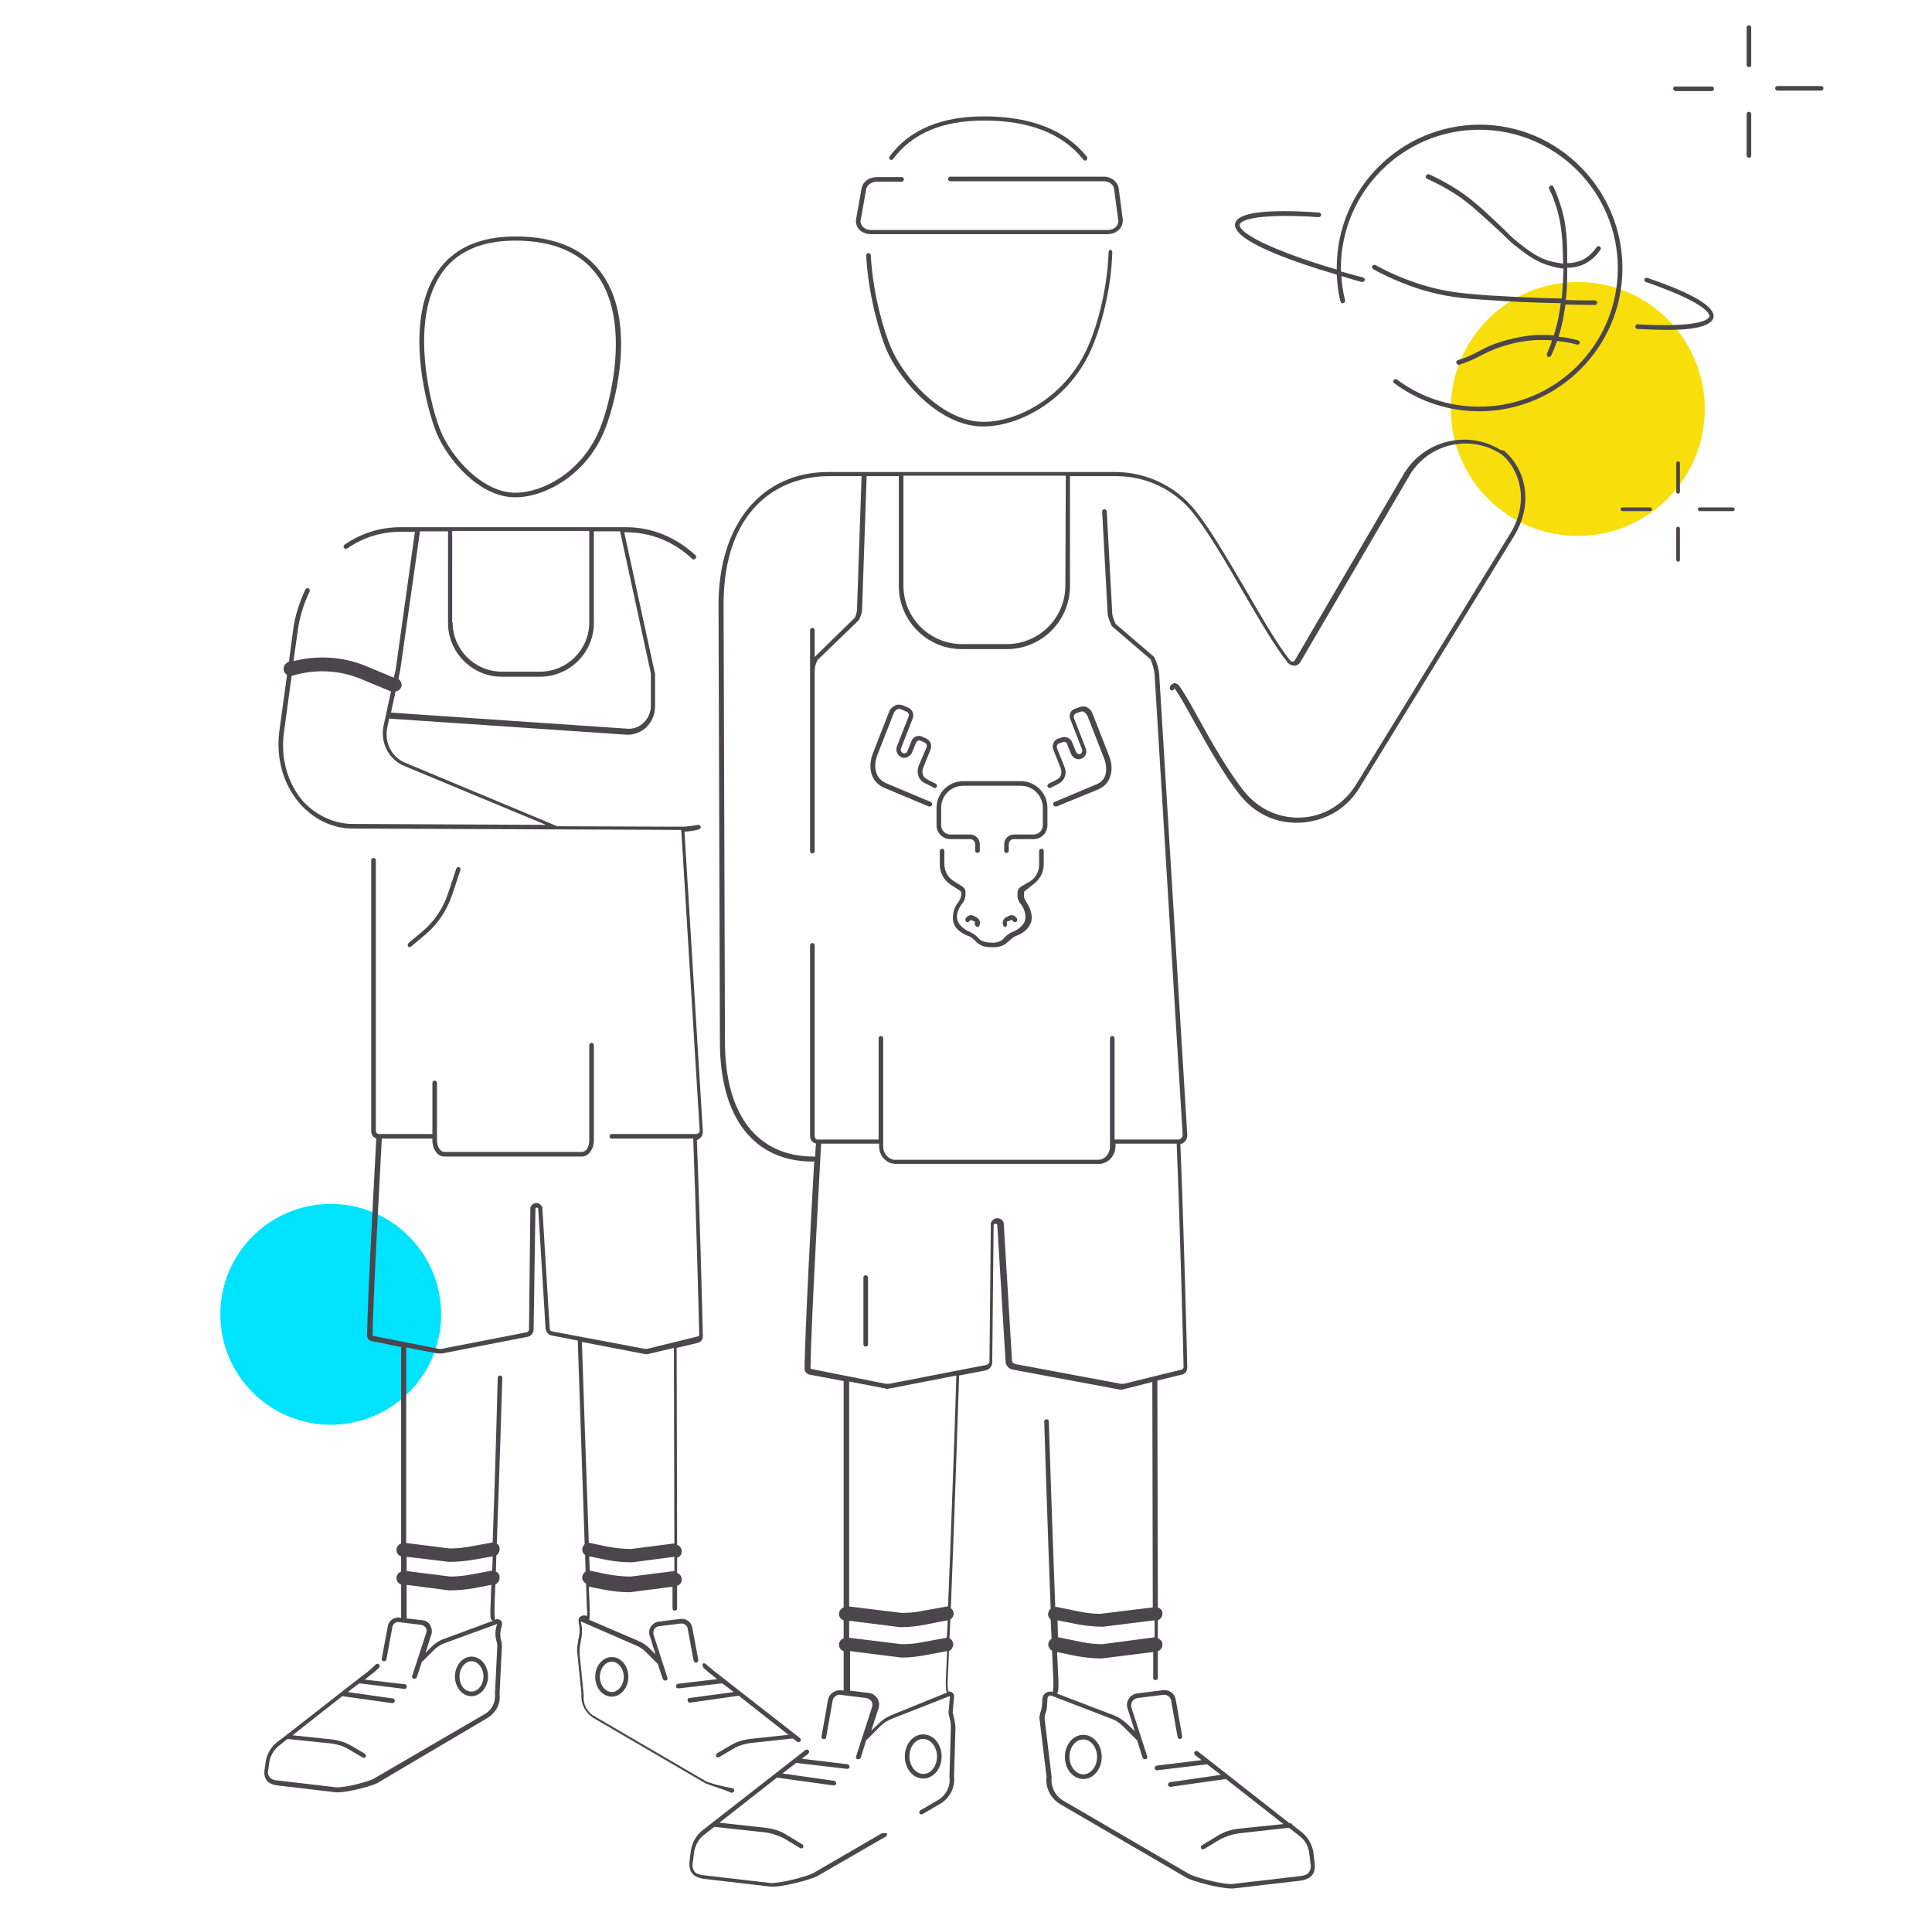 <?xml version="1.0" encoding="utf-8"?>
<!-- Generator: Adobe Illustrator 22.1.0, SVG Export Plug-In . SVG Version: 6.00 Build 0)  -->
<svg version="1.1" id="Layer_1" xmlns="http://www.w3.org/2000/svg" xmlns:xlink="http://www.w3.org/1999/xlink" x="0px" y="0px"
	 viewBox="0 0 420 415" style="enable-background:new 0 0 420 415;" xml:space="preserve">
<style type="text/css">
	.st0{fill:#00E3FF;}
	.st1{fill:#F8DF0C;}
	.st2{fill:#4B454C;}
</style>
<circle id="bg_1_" class="st0" cx="71.9" cy="285.7" r="24"/>
<circle id="bg" class="st1" cx="343" cy="88.9" r="27.6"/>
<path id="ill" class="st2" d="M352.7,58.3c0,17.2-14,31.1-31.1,31.1c-6.7,0-13.1-2.1-18.5-6.1c-0.2-0.2-0.3-0.5-0.1-0.7
	c0.2-0.2,0.5-0.3,0.7-0.1c5.2,3.9,11.4,5.9,17.9,5.9c16.6,0,30.1-13.5,30.1-30.1s-13.5-30.1-30.1-30.1s-30.1,13.5-30.1,30.1
	c0,0.2,0,0.4,0,0.7c1.5,0.4,3.1,0.9,4.8,1.3c0.3,0.1,0.4,0.3,0.4,0.6c-0.1,0.2-0.3,0.4-0.5,0.4c0,0-0.1,0-0.1,0
	c-1.3-0.3-2.8-0.8-4.5-1.3c0.1,1.8,0.4,3.6,0.8,5.3c0.1,0.3-0.1,0.5-0.4,0.6c-0.3,0.1-0.5-0.1-0.6-0.4c-0.5-1.9-0.7-3.9-0.8-5.8
	c-9.5-2.8-22.8-7.4-22.1-11.1c0.5-2.4,6.6-3.2,18.2-2.4c0.3,0,0.5,0.3,0.5,0.5c0,0.3-0.3,0.5-0.5,0.5c-12.3-0.8-16.9,0.4-17.2,1.6
	c-0.3,1.7,6.2,5.4,21.1,9.8c0-0.1,0-0.2,0-0.4c0-17.2,14-31.1,31.1-31.1C338.7,27.1,352.7,41.1,352.7,58.3z M339.5,64.9
	c-5.4-0.1-10.8-0.4-16.1-0.7c-5.2-0.4-9.2-0.7-14.3-2.3c-3.5-1.1-6.9-2.5-10.1-4.3c-0.2-0.1-0.5,0-0.7,0.2c-0.1,0.2,0,0.5,0.2,0.7
	c3.3,1.8,6.8,3.3,10.3,4.4c5.2,1.6,9.3,2,14.5,2.3c5.3,0.4,10.6,0.6,16,0.7c-0.3,2.2-0.7,4.5-1.5,6.9c0,0,0,0,0,0.1
	c-1-0.1-2-0.1-3-0.1c-1.5,0-4.7,0.3-8.5,1.5c-2.3,0.7-3.6,1.4-4.9,2.1c-1.3,0.7-2.5,1.3-4.5,1.9c-0.3,0.1-0.4,0.4-0.3,0.6
	c0.1,0.2,0.3,0.4,0.5,0.4c0,0,0.1,0,0.1,0c2.1-0.7,3.4-1.3,4.7-2c1.2-0.6,2.5-1.3,4.7-2c3.7-1.2,6.7-1.4,8.2-1.4
	c0.9,0,1.8,0,2.6,0.1c-0.3,1-0.7,1.9-1.1,2.9c-0.1,0.3,0,0.5,0.2,0.7c0.1,0,0.1,0,0.2,0c0.2,0,0.4-0.1,0.5-0.3
	c0.5-1,0.9-2.1,1.3-3.2c1.5,0.2,2.9,0.4,4.3,0.8c0.3,0.1,0.5-0.1,0.6-0.3c0.1-0.3-0.1-0.5-0.3-0.6c-1.4-0.4-2.8-0.7-4.3-0.8
	c0.8-2.4,1.2-4.8,1.5-7c2.1,0,4.3,0.1,6.4,0.1c0,0,0,0,0,0c0.3,0,0.5-0.2,0.5-0.5c0-0.3-0.2-0.5-0.5-0.5c-2.1,0-4.2,0-6.3-0.1
	c0.3-2.5,0.3-4.9,0.3-7c0,0,0.1,0,0.1,0c1.1,0,2.3-0.2,3.6-0.8c1.4-0.7,2.6-1.7,3.5-3.1c0.2-0.2,0.1-0.5-0.1-0.7
	c-0.2-0.2-0.5-0.1-0.7,0.1c-0.8,1.2-1.9,2.2-3.1,2.8c-1.1,0.5-2.2,0.7-3.3,0.7c0-0.1,0-0.3,0-0.4c0-4.1,0-8.4-1.9-13.5
	c-0.3-0.9-0.7-1.8-1.1-2.7c-0.1-0.3-0.4-0.4-0.7-0.2c-0.2,0.1-0.4,0.4-0.2,0.7c0.4,0.8,0.8,1.7,1.1,2.6c1.8,5,1.8,9.2,1.9,13.2
	c0,0.1,0,0.3,0,0.4c-0.9-0.1-1.7-0.3-2.3-0.4c-3-0.7-5-2.3-7.1-3.9c-1.1-0.9-1.6-1.3-2.5-2.2c-0.6-0.6-1.5-1.5-2.9-2.8
	c-3.1-2.9-5.4-5-8.4-6.9c-1.9-1.2-3.9-2.3-5.9-3.2c-0.3-0.1-0.5,0-0.7,0.3s0,0.5,0.3,0.7c2,0.9,3.9,1.9,5.8,3.1c3,1.9,5.2,4,8.3,6.8
	c1.4,1.3,2.3,2.1,2.9,2.7c0.9,0.9,1.4,1.4,2.6,2.3c2.2,1.7,4.3,3.3,7.5,4.1c0.7,0.2,1.6,0.4,2.5,0.5
	C339.8,59.9,339.8,62.3,339.5,64.9z M380.2,5.5c-0.3,0-0.5,0.2-0.5,0.5v8.1c0,0.3,0.2,0.5,0.5,0.5c0.3,0,0.5-0.2,0.5-0.5V6
	C380.7,5.7,380.5,5.5,380.2,5.5z M380.2,24.3c-0.3,0-0.5,0.2-0.5,0.5v9c0,0.2,0.2,0.5,0.5,0.5c0.3,0,0.5-0.2,0.5-0.5v-9
	C380.7,24.5,380.5,24.3,380.2,24.3z M364.2,19.8h7.9c0.3,0,0.5-0.2,0.5-0.5c0-0.3-0.2-0.5-0.5-0.5h-7.9c-0.3,0-0.5,0.2-0.5,0.5
	C363.7,19.4,364,19.8,364.2,19.8z M395.9,18.7h-9.5c-0.3,0-0.5,0.2-0.5,0.5c0,0.2,0.2,0.5,0.5,0.5h9.5c0.3,0,0.5-0.2,0.5-0.5
	C396.4,18.9,396.2,18.7,395.9,18.7z M364.8,100.3c-0.3,0-0.4,0.2-0.4,0.4v6.2c0,0.3,0.2,0.4,0.4,0.4c0.3,0,0.4-0.2,0.4-0.4v-6.2
	C365.2,100.4,365.1,100.3,364.8,100.3z M364.8,114.5c-0.3,0-0.4,0.2-0.4,0.4v6.8c0,0.2,0.2,0.4,0.4,0.4c0.3,0,0.4-0.2,0.4-0.4V115
	C365.2,114.7,365.1,114.5,364.8,114.5z M358.7,110.3h-6c-0.3,0-0.4,0.2-0.4,0.4c0,0.2,0.3,0.4,0.4,0.4h6c0.3,0,0.4-0.2,0.4-0.4
	S359,110.3,358.7,110.3z M376.7,110.3h-7.2c-0.3,0-0.4,0.2-0.4,0.4c0,0.2,0.2,0.4,0.4,0.4h7.2c0.3,0,0.4-0.2,0.4-0.4
	S377,110.3,376.7,110.3z M372.5,69c0.4-2.3-4.4-5.2-14.4-8.6c-0.3-0.1-0.5,0-0.6,0.3c-0.1,0.3,0,0.5,0.3,0.6
	c13.6,4.7,13.9,7.1,13.8,7.5c-0.1,0.4-1.2,2.5-15.6,1.7c-0.3,0-0.5,0.2-0.5,0.5c0,0.3,0.2,0.5,0.5,0.5c2.1,0.1,4.1,0.2,5.8,0.2
	C368.5,71.8,372.1,70.8,372.5,69z M227.7,175.6c0-3.2-2.6-5.8-5.8-5.8h-12.5c-3.2,0-5.8,2.6-5.8,5.8v3.8c0,1.7,1.4,3,3,3h4.3
	c0.6,0,1.1,0.5,1.1,1.1l0,1.4c0,0.3,0.2,0.5,0.5,0.5c0,0,0,0,0,0c0.3,0,0.5-0.2,0.5-0.5l0-1.4c0-1.2-1-2.1-2.1-2.1h-4.3
	c-1.1,0-2-0.9-2-2v-3.8c0-2.7,2.2-4.8,4.8-4.8h12.5c2.7,0,4.8,2.2,4.8,4.8v3.8c0,1.1-0.9,2-2,2h-4.3c-1.1,0-2.1,0.9-2.1,2.1l0,1.4
	c0,0.3,0.2,0.5,0.5,0.5c0,0,0,0,0,0c0.3,0,0.5-0.2,0.5-0.5l0-1.4c0-0.6,0.5-1.1,1.1-1.1h4.3c1.7,0,3-1.4,3-3V175.6z M224.4,192.4
	L224.4,192.4c1.6-1.1,2.5-2.7,2.5-4.6V185c0-0.3-0.2-0.5-0.5-0.5s-0.5,0.2-0.5,0.5v2.9c0,1.5-0.7,2.9-2,3.7l-1.9,1.1
	c-0.5,0.3-0.8,0.8-0.8,1.3l0,1l0,0.1c0.2,0.7,0.4,1.1,0.7,1.4c0.1,0.2,0.3,0.3,0.4,0.6c0.2,0.3,0.9,1.7,0.5,3.1
	c-0.2,0.5-0.7,1.3-1.9,2c-0.2,0.1-0.4,0.2-0.6,0.3c-0.3,0.1-0.6,0.2-1.1,0.6c-0.5,0.3-0.7,0.6-0.9,0.8c-0.1,0.1-0.3,0.3-0.4,0.4
	c-0.6,0.4-1.4,0.7-2.4,0.6c-1,0-1.8-0.2-2.4-0.6c-0.2-0.1-0.3-0.3-0.4-0.4c-0.2-0.2-0.5-0.5-0.9-0.8c-0.5-0.3-0.8-0.4-1.1-0.6
	c-0.2-0.1-0.4-0.1-0.6-0.3c-1.2-0.7-1.7-1.5-1.9-2c-0.5-1.3,0.3-2.8,0.5-3.1c0.1-0.2,0.3-0.4,0.4-0.6c0.3-0.4,0.6-0.8,0.7-1.4
	c0.1-0.4,0.1-0.8,0.1-1.2c0-0.5-0.3-0.9-0.7-1.2l-1.9-1.2c-1.3-0.8-2-2.2-2-3.7V185c0-0.3-0.2-0.5-0.5-0.5s-0.5,0.2-0.5,0.5v2.9
	c0,1.8,0.9,3.5,2.5,4.5l1.9,1.2c0.1,0.1,0.2,0.3,0.3,0.4c0,0.3,0,0.6-0.1,0.9c-0.1,0.5-0.3,0.7-0.5,1.1c-0.1,0.2-0.3,0.4-0.5,0.7
	c-0.3,0.5-1.1,2.2-0.6,3.9c0.2,0.7,0.8,1.7,2.4,2.5c0.3,0.2,0.5,0.2,0.7,0.3c0.3,0.1,0.5,0.2,0.9,0.5c0.4,0.3,0.6,0.5,0.8,0.7
	c0.2,0.2,0.3,0.4,0.6,0.5c0.7,0.6,1.7,0.8,2.8,0.8c0.1,0,0.1,0,0.2,0c0.1,0,0.1,0,0.2,0c1.2,0,2.1-0.3,2.8-0.8
	c0.2-0.2,0.4-0.4,0.6-0.5c0.2-0.2,0.4-0.4,0.8-0.7c0.4-0.3,0.6-0.4,0.9-0.5c0.2-0.1,0.4-0.2,0.7-0.3c1.5-0.8,2.1-1.8,2.4-2.5
	c0.6-1.7-0.4-3.6-0.6-3.9c-0.2-0.3-0.3-0.5-0.4-0.7c-0.2-0.3-0.4-0.6-0.5-1l0-0.9c0-0.2,0.1-0.4,0.3-0.5L224.4,192.4z M212.3,201.4
	c0.1,0,0.1,0.1,0.2,0.1c0.2,0,0.4-0.1,0.4-0.3c0.3-0.6,0.1-1.4-0.6-1.8l-0.6-0.3c-0.3-0.2-0.7-0.2-1-0.1c-0.3,0.1-0.6,0.3-0.8,0.7
	c-0.1,0.2,0,0.5,0.2,0.7c0.2,0.1,0.5,0,0.7-0.2c0-0.1,0.1-0.1,0.2-0.2c0.1,0,0.2,0,0.2,0l0.6,0.3c0.2,0.1,0.2,0.3,0.1,0.4
	C211.9,201,212,201.3,212.3,201.4z M219.8,200c0.1,0,0.2,0,0.2,0c0.1,0,0.1,0.1,0.2,0.2c0.1,0.2,0.4,0.3,0.7,0.2
	c0.2-0.1,0.3-0.4,0.2-0.7c-0.2-0.3-0.4-0.5-0.8-0.7c-0.3-0.1-0.7-0.1-1,0.1l-0.6,0.3c-0.6,0.3-0.9,1.1-0.6,1.8
	c0.1,0.2,0.3,0.3,0.4,0.3c0.1,0,0.2,0,0.2-0.1c0.2-0.1,0.3-0.4,0.2-0.7c-0.1-0.2,0-0.3,0.1-0.4L219.8,200z M238.1,170.6l-8.8,3.7
	c-0.3,0.1-0.4,0.4-0.3,0.7c0.1,0.2,0.3,0.3,0.5,0.3c0.1,0,0.1,0,0.2,0l8.8-3.6c1.5-0.6,2.5-1.6,2.9-3.1c0.4-1.3,0.3-2.8-0.3-4.3
	l-3.6-9.2c-0.2-0.6-0.6-1-1.1-1.3c-0.5-0.3-1.1-0.3-1.7-0.1l-1.1,0.4c-0.9,0.3-1.3,1.4-0.9,2.3l2.5,6.4c0.2,0.4,0,0.9-0.3,1.1
	c-0.4,0.1-0.8-0.1-1-0.5l-0.8-2c-0.2-0.5-0.5-0.8-0.9-1c-0.4-0.2-0.9-0.3-1.4-0.1l-0.9,0.3c-0.4,0.2-0.8,0.5-0.9,1
	c-0.2,0.4-0.2,0.9,0,1.4l1.6,4c0.3,0.9,0.1,1.9-0.6,2.3c-0.3,0.2-0.7,0.4-1.1,0.6c-0.4,0.2-0.7,0.3-1,0.5c-0.2,0.2-0.3,0.5-0.1,0.7
	c0.2,0.2,0.5,0.3,0.7,0.1c0.2-0.1,0.5-0.3,0.8-0.4c0.4-0.2,0.8-0.4,1.1-0.6c1.1-0.7,1.6-2.2,1-3.5l-1.6-4c-0.1-0.2-0.1-0.5,0-0.7
	c0.1-0.2,0.2-0.3,0.4-0.4l0.9-0.3c0.2-0.1,0.4,0,0.5,0c0.2,0.1,0.4,0.3,0.4,0.5l0.8,2c0.4,1,1.4,1.5,2.3,1.1
	c0.9-0.3,1.3-1.4,0.9-2.3l-2.5-6.4c-0.2-0.4,0-0.9,0.3-1.1l1.1-0.4c0.3-0.1,0.6-0.1,0.8,0.1c0.3,0.2,0.5,0.4,0.7,0.8l3.6,9.2
	c0.5,1.3,0.6,2.6,0.3,3.6C240.1,169.3,239.3,170.2,238.1,170.6z M199.7,166.5c-0.5,1.4-0.1,2.9,1.1,3.6c0.4,0.2,0.8,0.4,1.2,0.6
	c0.4,0.2,0.7,0.3,0.9,0.5c0.2,0.2,0.5,0.1,0.7-0.1c0.2-0.2,0.1-0.5-0.1-0.7c-0.3-0.2-0.6-0.3-1-0.5c-0.4-0.2-0.8-0.4-1.1-0.6
	c-0.8-0.4-1.1-1.5-0.7-2.4l1.6-4c0.4-1-0.1-2-1-2.4l-0.9-0.4c-0.9-0.4-2,0.1-2.3,1.1l-0.8,2c-0.1,0.2-0.2,0.4-0.4,0.5
	c-0.2,0.1-0.4,0.1-0.6,0c-0.4-0.2-0.6-0.6-0.4-1.1l2.5-6.4c0.4-1-0.1-2-1-2.4l-1.2-0.5c-0.6-0.2-1.2-0.2-1.7,0.1
	c-0.5,0.3-1,0.7-1.2,1.3l-3.6,9.2c-1,2.8-0.6,6.2,2.9,7.5l9.3,3.9c0.1,0,0.1,0,0.2,0c0.2,0,0.4-0.1,0.5-0.3c0.1-0.3,0-0.5-0.3-0.7
	l-9.3-3.9c-3-1.1-3.1-4-2.3-6.2l3.6-9.2c0.1-0.3,0.4-0.6,0.7-0.8c0.3-0.1,0.6-0.2,0.9,0l1.2,0.5c0.4,0.2,0.6,0.6,0.4,1.1l-2.5,6.4
	c-0.4,1,0.1,2,1,2.4c0.4,0.2,0.9,0.2,1.4-0.1c0.4-0.2,0.8-0.6,0.9-1l0.8-2c0.2-0.4,0.6-0.7,1-0.5l0.9,0.4c0.4,0.2,0.6,0.6,0.4,1.1
	L199.7,166.5z M329.1,116.6l-33.6,54.7c-2.7,4.4-7.2,7.1-12.4,7.5c-5.2,0.4-10-1.7-13.3-5.7c-3.6-4.4-7.4-11.2-10.4-16.6
	c-1.7-3.1-3.3-5.9-4.1-6.9c0,0.3-0.3,0.5-0.5,0.5s-0.5-0.2-0.5-0.5c0-0.5,0.3-0.8,0.7-1c0.4-0.2,0.9,0,1.2,0.3
	c0.9,1.1,2.4,3.7,4.2,7c2.8,5.1,6.7,12,10.3,16.4c3.1,3.7,7.6,5.7,12.4,5.4c4.8-0.3,9-2.9,11.6-7l33.6-54.7
	c4.2-6.8,2.2-13.8-1.8-17.2l-0.5-0.3c-6.7-4.1-15.4-2-19.5,4.7l-23.8,40.7c-0.3,0.5-0.8,0.8-1.3,0.8c-0.5,0-1-0.2-1.4-0.6
	c-2.7-3.3-6.1-9.2-9.8-15.5c-3.8-6.6-7.8-13.4-11-17.3c-4.1-5-10.1-7.8-16.6-7.8h-10c0,0,0,0.1,0,0.1v23.8c0,7.6-6.2,13.7-13.7,13.7
	h-9.8c-7.6,0-13.7-6.2-13.7-13.7v-23.8c0,0,0-0.1,0-0.1h-7l-1,29.3c-0.1,0.8-0.4,1.4-0.7,2l-0.1,0.1l-8.9,8.6
	c-0.4,0.8-0.6,1.6-0.6,2.5l0,39c0,0.3-0.2,0.5-0.5,0.5s-0.5-0.2-0.5-0.5l0-37.5c0,0,0,0,0,0v-10.5c0-0.3,0.2-0.5,0.5-0.5
	s0.5,0.2,0.5,0.5v5.8l8.7-8.5c0.3-0.5,0.4-1,0.5-1.6l1-29.2h-7.1c-11.1,0-22.9,7.3-22.9,27.9l0.3,95c0,15.9,7,25,19.3,25
	c0.1,0,0.2,0,0.3,0.1c0.1-1.3,0.1-2.3,0.2-2.9c-0.3-0.1-0.5-0.2-0.8-0.4c-0.3-0.3-0.5-0.8-0.5-1.3v-41.4c0-0.3,0.2-0.5,0.5-0.5
	s0.5,0.2,0.5,0.5v41.4c0,0.2,0.1,0.4,0.2,0.6c0.1,0.2,0.3,0.2,0.6,0.2h13.1v-22c0-0.3,0.2-0.5,0.5-0.5s0.5,0.2,0.5,0.5v23.5
	c0,1.6,1.2,2.9,2.6,2.9h44.1c1.5,0,2.6-1.3,2.6-2.9v-23.5c0-0.3,0.2-0.5,0.5-0.5s0.5,0.2,0.5,0.5v22h13.8c0.3,0,0.5-0.1,0.7-0.3
	s0.3-0.4,0.3-0.7l-6.1-100c-0.1-1.2-0.4-2.3-0.9-3.4l-8.4-7.2c-0.4-0.8-0.7-1.6-0.9-2.5l-1.2-22.4c0-0.3,0.2-0.5,0.5-0.5
	c0.3,0,0.5,0.2,0.5,0.5l1.2,22.3c0.1,0.7,0.4,1.4,0.7,2.1l8.4,7.2c0.6,1.2,1,2.5,1.1,3.8l6.1,100.1c0,0.6-0.2,1.1-0.6,1.5
	c-0.3,0.3-0.6,0.4-0.9,0.5c0.7,17.1,1.4,43.5,1.5,48.6c0,0.7-0.5,1.4-1.2,1.5l-5.3,1.3l0.1,49.3c0.5,0.2,1,0.6,1,1.2
	c0.1,0.7-0.4,1.4-1,1.6l0,3.9c0.5,0.2,0.9,0.6,1,1.2c0.1,0.7-0.3,1.4-1,1.6l0,5.8c0,0.3-0.2,0.5-0.5,0.5h0c-0.3,0-0.5-0.2-0.5-0.5
	l0-5.6l-11.2,1.4h-0.1c-1.8,0-3.5-0.2-5.3-0.5l-4.3-0.9c0.1,2.4,0.2,4.5,0.3,6.5c0,0.7,0,1.4-0.1,2.1c0,0.2-0.1,0.3-0.3,0.4
	c4.4,1.7,12.3,4.7,12.3,4.7c1.1,0.4,2,1,2.9,1.8l1.8,1.7l-1.5-4.7c-0.3-0.7-0.3-1.5,0.1-2.2c0.4-0.7,1.1-1.2,1.9-1.3l5.6-0.7
	c1.3-0.2,2.6,0.7,2.8,2.1l1.4,7.9c0,0.3-0.1,0.5-0.4,0.6c-0.3,0-0.5-0.1-0.6-0.4l-1.4-7.9c-0.1-0.8-0.9-1.4-1.7-1.3l-5.6,0.7
	c-0.5,0.1-0.9,0.3-1.2,0.8c-0.2,0.4-0.3,0.9-0.1,1.4l3.4,10.5c0.1,0.3-0.1,0.5-0.3,0.6c-0.1,0-0.1,0-0.2,0c-0.2,0-0.4-0.1-0.5-0.3
	l-1.2-3.8l-3.1-3.1c-0.7-0.7-1.6-1.3-2.5-1.6c0,0-8.8-3.4-13-5c-0.2-0.1-0.4-0.1-0.6,0.1c-0.2,0.1-0.3,0.3-0.3,0.6l-0.1,1.7
	c0,0.2-0.1,0.5-0.1,0.7l-0.3,1c-0.1,0.3-0.1,0.6-0.1,1l1.5,12.5l0,0.1c-0.2,2.1,0.8,4.2,2.7,5.2l27.3,15.9c1.6,0.8,7.8,2.4,9.5,2.1
	l14.6-1.7c1.4-0.2,1.8-0.6,2-1.1c0.3-0.5,0.3-1.1,0.2-1.6l-0.3-2.4c-0.2-1.5-1-2.8-2.2-3.7l-2.2-1.7l-10.8,1.2
	c-1.5,0.2-3,0.7-4.3,1.4l-3.3,2c-0.1,0-0.2,0.1-0.3,0.1c-0.2,0-0.3-0.1-0.4-0.2c-0.1-0.2-0.1-0.5,0.2-0.7l3.3-2
	c1.4-0.9,3-1.4,4.7-1.6l9.7-1l-12.5-9.8c0,0,0,0,0,0l-12,1.7c0,0,0,0-0.1,0c-0.2,0-0.5-0.2-0.5-0.4c0-0.3,0.2-0.5,0.4-0.6l11.1-1.6
	l-3-2.3c0,0,0,0,0,0l-10.8,1.3c0,0,0,0-0.1,0c-0.2,0-0.5-0.2-0.5-0.4c0-0.3,0.2-0.5,0.4-0.6l9.8-1.2l-1.4-1.1
	c-0.2-0.2-0.3-0.5-0.1-0.7c0.2-0.2,0.5-0.3,0.7-0.1l19.9,15.6l0.1,0c0.3,0,0.5,0.2,0.6,0.4c0,0,0,0,0,0l1.9,1.5
	c1.4,1.1,2.3,2.6,2.6,4.4l0.3,2.4c0.1,0.8,0,1.6-0.3,2.2c-0.5,0.9-1.4,1.4-2.8,1.6l-14.6,1.7c-0.1,0-0.3,0-0.5,0
	c-2.4,0-8.1-1.5-9.6-2.3l-27.3-15.9c-2.2-1.2-3.5-3.6-3.2-6.1l-1.5-12.4c-0.1-0.4,0-0.9,0.1-1.3l0.3-1c0-0.2,0.1-0.4,0.1-0.5
	l0.1-1.6c0-0.5,0.2-1,0.7-1.4c0.5-0.3,1-0.4,1.6-0.2c0-0.1-0.1-0.2,0-0.3c0.1-0.6,0.1-1.3,0.1-1.9c-0.1-2-0.2-4.3-0.3-6.8
	c-0.6-0.3-0.9-1-0.8-1.6c0.1-0.4,0.4-0.8,0.7-1c-0.1-1.4-0.1-2.8-0.2-4.2c-0.4-0.3-0.7-0.9-0.5-1.5c0.1-0.3,0.2-0.6,0.5-0.8
	c-0.7-18.4-1.4-40.4-1.4-40.7c0-0.3,0.2-0.5,0.5-0.5c0.3,0,0.5,0.2,0.5,0.5c0,0.3,0.7,22,1.4,40.3c0.1,0,0.2,0,0.3,0l4.9,1
	c1.5,0.3,3.1,0.5,4.6,0.5l11.4-1.4l-0.1-49l-6.3,1.6c-0.3,0.1-0.7,0.1-1.1,0l-23-4.3c-0.8-0.2-1.4-0.8-1.5-1.7l-1.8-29.7
	c-0.1-0.3-0.3-0.3-0.4-0.3c-0.1,0-0.3,0-0.4,0.3l-0.3,29.8c0,0.9-0.6,1.6-1.5,1.8l-5.7,1.1c-0.1,3.6-1,30.6-1.8,50.6
	c0.3,0.2,0.5,0.5,0.6,0.9c0.1,0.6-0.2,1.2-0.7,1.5c-0.1,1.4-0.1,2.8-0.2,4.1c0.4,0.2,0.7,0.6,0.8,1.1c0.1,0.7-0.3,1.4-0.9,1.7
	c-0.1,2.5-0.2,4.8-0.3,6.7c0,0.6,0,1.3,0.1,1.9c0,0.1,0,0.2,0,0.2c0.3-0.1,0.6,0,0.9,0.2c0.3,0.2,0.5,0.6,0.4,1l-0.3,3.3l0.4,1.7
	c0.1,0.6,0.2,1.2,0.2,1.8l-0.3,10.4c0.3,2.5-1,4.9-3.2,6.1l-3.6,2.1c-0.1,0-0.2,0.1-0.3,0.1c-0.2,0-0.3-0.1-0.4-0.2
	c-0.1-0.2-0.1-0.5,0.2-0.7l3.6-2.1c1.9-1,3-3.1,2.7-5.2l0.3-10.5c0-0.5,0-1-0.1-1.5l-0.4-1.8c0,0,0-0.1,0-0.1c0,0,0,0,0-0.1l0.3-3.4
	c0-0.1,0-0.1,0-0.1c0,0-0.1,0-0.1,0l-12.5,4.9c-1,0.4-1.8,0.9-2.5,1.6l-3.1,3.1l-1.2,3.8c-0.1,0.2-0.3,0.3-0.5,0.3
	c-0.1,0-0.1,0-0.2,0c-0.3-0.1-0.4-0.4-0.3-0.6l3.4-10.5c0.2-0.5,0.2-1,0-1.4c-0.2-0.4-0.7-0.7-1.2-0.8l-5.6-0.7
	c-0.8-0.1-1.6,0.5-1.7,1.3l-1.4,7.9c0,0.3-0.3,0.5-0.6,0.4c-0.3,0-0.5-0.3-0.4-0.6l1.4-7.9c0.2-1.3,1.5-2.2,2.8-2.1l0.6,0.1v-8.6
	c-0.7-0.2-1.1-0.9-1-1.6c0.1-0.6,0.5-1,1-1.2v-3.9c-0.7-0.2-1.1-0.9-1-1.6c0.1-0.6,0.5-1,1-1.2v-49.2l-7.4-1.4
	c-0.6-0.1-1.1-0.7-1.1-1.3c0.1-8.1,1.5-34.8,2.1-45.1c-0.1,0-0.2,0.1-0.2,0.1c-12.9,0-20.3-9.5-20.3-26l-0.3-95
	c0-17.6,9.4-28.9,23.9-28.9h62.3c6.7,0,13.1,3,17.3,8.2c3.3,4,7.2,10.8,11.1,17.4c3.6,6.2,7,12.1,9.7,15.4c0.1,0.2,0.3,0.2,0.5,0.2
	c0.2,0,0.4-0.1,0.5-0.3l23.8-40.7c4.4-7.1,13.8-9.4,20.9-5L327,98C331.5,101.8,333.6,109.3,329.1,116.6z M251,355.9l0-3.7l-11.2,1.4
	h-0.1c-1.8,0-3.5-0.2-5.3-0.5l-4.5-0.9c0,1.3,0.1,2.5,0.1,3.7c0,0,0,0,0.1,0l4.9,1c1.5,0.3,3.1,0.5,4.6,0.5L251,355.9z M206,352.2
	l-5.1,1c-1.6,0.3-3.3,0.5-5,0.5l-0.2,0l-11.1-1.4v3.7l11.4,1.4c1.4,0,2.9-0.1,4.3-0.4l5.5-1C205.9,354.7,206,353.5,206,352.2z
	 M205.9,367.9c-0.1-0.1-0.2-0.2-0.2-0.4c-0.1-0.7-0.1-1.4-0.1-2.1c0.1-1.8,0.2-4,0.3-6.5l-4.8,0.9c-1.6,0.3-3.3,0.5-5,0.5l-0.2,0
	l-11.1-1.4v8.6l4.1,0.5c0.8,0.1,1.5,0.6,1.9,1.3s0.4,1.5,0.1,2.3l-1.5,4.6l1.8-1.7c0.8-0.8,1.8-1.4,2.9-1.8L205.9,367.9z M207.9,299
	l-14.4,2.8c-0.2,0-0.4,0.1-0.5,0.1c-0.2,0-0.4,0-0.6-0.1l-7.8-1.5v48.9l11.4,1.4c1.4,0,2.9-0.1,4.3-0.4l5.6-1c0.1,0,0.1,0,0.2,0
	C206.9,329.5,207.8,303.4,207.9,299z M191.1,249.1v-0.5h-12.6c-0.2,4.4-2.2,39.2-2.3,48.7c0,0.2,0.1,0.3,0.3,0.3l16.1,3.2
	c0.2,0,0.5,0,0.7,0l21.1-4.1c0.4-0.1,0.7-0.4,0.7-0.8l0.3-30c0.2-0.6,0.7-1.1,1.4-1.1c0.7,0,1.2,0.4,1.4,1l0,0.1l1.8,29.8
	c0,0.4,0.3,0.7,0.7,0.8l23,4.3c0.2,0,0.4,0,0.6,0l12.6-3.1c0.2-0.1,0.4-0.3,0.4-0.5c-0.1-5.1-0.8-31.5-1.5-48.6h-13.3v0.5
	c0,2.1-1.6,3.9-3.6,3.9h-44.1C192.7,253,191.1,251.3,191.1,249.1z M231.7,103.4h-35.3c0,0,0,0.1,0,0.1v23.8c0,7,5.7,12.7,12.7,12.7
	h9.8c7,0,12.7-5.7,12.7-12.7L231.7,103.4C231.7,103.5,231.7,103.5,231.7,103.4z M194.2,34.5c4.1-5.5,10.7-8.3,19.7-8.3
	c9.8,0,17.1,2.8,21.6,8.5c0.1,0.1,0.2,0.2,0.4,0.2c0.1,0,0.2,0,0.3-0.1c0.2-0.2,0.2-0.5,0.1-0.7c-4.7-5.9-12.3-8.8-22.4-8.8
	c-9.3,0-16.2,2.9-20.5,8.7c-0.2,0.2-0.1,0.5,0.1,0.7C193.7,34.8,194,34.8,194.2,34.5z M241,54.8c-0.3,9.1-3,17.4-4.6,20.8
	c-4.7,10.5-14.9,16.1-22.6,16.1c-9,0-17.3-9.6-20.1-16.1c-1.3-3-3.9-11.1-4.4-20.1c0-0.3-0.3-0.5-0.5-0.5c-0.3,0-0.5,0.3-0.5,0.5
	c0.5,9.2,3.1,17.4,4.4,20.5c2.9,6.7,11.5,16.7,21,16.7c8,0,18.6-5.7,23.5-16.7c2.1-4.7,4.4-13.1,4.6-21.2c0-0.3-0.2-0.5-0.5-0.5
	C241.2,54.3,241,54.6,241,54.8z M94.9,94.1C93,89.5,87.5,70.3,95,59.2c3.5-5.2,9.2-7.8,17.1-7.8c8.9,0,15.3,2.9,19.1,8.6
	c7.3,11,2.3,28.8,0,34.1c-4,9.2-12.7,14-19.2,14C104.2,108.1,97.3,99.9,94.9,94.1z M92.4,78.5c0.6,6.9,2.4,12.8,3.4,15.2
	c2.2,5.4,8.9,13.4,16.2,13.4c6.2,0,14.4-4.6,18.2-13.4c2.8-6.6,6.6-23.3,0.1-33.2c-3.6-5.4-9.7-8.2-18.3-8.2c-7.5,0-13,2.5-16.2,7.4
	C92.1,65.3,91.9,73,92.4,78.5z M189.3,50.9h51.4c1.1,0,2-0.4,2.7-1.1c0.5-0.6,0.7-1.3,0.7-2l-0.9-6.8c-0.2-1.5-1.6-2.6-3.3-2.6
	h-33.3c-0.3,0-0.5,0.2-0.5,0.5s0.2,0.5,0.5,0.5h33.3c1.2,0,2.2,0.7,2.3,1.7l0.9,6.8c0.1,0.4-0.1,0.9-0.4,1.3
	c-0.4,0.5-1.2,0.8-1.9,0.8h-51.4c-0.8,0-1.5-0.3-1.9-0.8c-0.3-0.4-0.5-0.8-0.4-1.3l1.2-6.8c0.2-0.9,1.2-1.6,2.3-1.6h5.4
	c0.3,0,0.5-0.2,0.5-0.5s-0.2-0.5-0.5-0.5h-5.4c-1.7,0-3,1-3.3,2.4l-1.2,6.8c-0.1,0.7,0.1,1.5,0.6,2.1
	C187.2,50.4,188.2,50.9,189.3,50.9z M191.7,398.5l-14.8,8.6c-1.6,0.9-7.8,2.4-9.5,2.2l-14.6-1.7c-1.4-0.2-1.8-0.6-2-1.1
	c-0.3-0.5-0.3-1.1-0.2-1.6l0.3-2.4c0.3-1.5,1-2.8,2.2-3.7l2.2-1.7l11,1.2c1.5,0.2,3,0.7,4.3,1.4l3.3,2c0.1,0,0.2,0.1,0.3,0.1
	c0.2,0,0.3-0.1,0.4-0.2c0.1-0.2,0.1-0.5-0.2-0.7l-3.3-2c-1.4-0.9-3-1.4-4.7-1.6l-10-1.1l12.5-9.8l12.3,1.7c0,0,0,0,0.1,0
	c0.2,0,0.5-0.2,0.5-0.4c0-0.3-0.2-0.5-0.4-0.6l-11.3-1.6l3-2.3l11,1.3c0,0,0,0,0.1,0c0.2,0,0.5-0.2,0.5-0.4c0-0.3-0.2-0.5-0.4-0.6
	l-10-1.2l1.4-1.1c0.2-0.2,0.3-0.5,0.1-0.7c-0.2-0.2-0.5-0.3-0.7-0.1l-2.3,1.8c0,0,0,0,0,0l-17.7,13.8c0,0,0,0,0,0l-2.3,1.8
	c-1.4,1.1-2.3,2.6-2.6,4.4l-0.3,2.4c-0.1,0.8,0,1.6,0.3,2.2c0.5,0.9,1.4,1.4,2.8,1.6l14.6,1.7c0.1,0,0.3,0,0.5,0
	c2.4,0,8.1-1.5,9.6-2.3l14.9-8.6c0.2-0.1,0.3-0.4,0.2-0.7C192.2,398.5,191.9,398.4,191.7,398.5z M200.7,386.6c-2.2,0-4-2.1-4-4.8
	s1.8-4.8,4-4.8c2.2,0,4,2.1,4,4.8S202.9,386.6,200.7,386.6z M200.7,385.6c1.7,0,3-1.7,3-3.8s-1.4-3.8-3-3.8c-1.7,0-3,1.7-3,3.8
	S199.1,385.6,200.7,385.6z M235.5,377.1c2.2,0,4,2.1,4,4.8s-1.8,4.8-4,4.8s-4-2.1-4-4.8S233.3,377.1,235.5,377.1z M235.5,378.1
	c-1.7,0-3,1.7-3,3.8s1.4,3.8,3,3.8s3-1.7,3-3.8S237.1,378.1,235.5,378.1z M153.3,387.6l-24-14c-2-1.1-3.1-3.2-2.9-5.4l-0.9-8.9
	c-0.1-0.7,0-1.4,0.1-2.1l0.3-1.7c0.2-0.9,0.1-1.9-0.1-2.8l0-0.2c-0.1-0.4,0-0.9,0.4-1.1c0.3-0.3,0.8-0.3,1.2-0.2l0.2,0.1
	c0-0.4,0.1-0.8,0-1.3c-0.1-1.6-0.1-3.6-0.2-5.8c-0.6-0.3-1-1-0.8-1.6c0.1-0.4,0.4-0.8,0.7-1c0-1.2-0.1-2.4-0.1-3.6
	c-0.5-0.3-0.7-0.9-0.6-1.5c0.1-0.3,0.3-0.6,0.5-0.9c-0.6-17.7-1.4-41.3-1.5-44.2l-5.6-1.1c-0.8-0.1-1.3-0.8-1.4-1.5l-1.6-26.1
	c-0.1-0.2-0.2-0.2-0.3-0.2c-0.1,0-0.2,0-0.3,0.2L116,289c0,0.8-0.6,1.5-1.4,1.6l-18.5,3.6c-0.2,0-0.3,0-0.5,0c-0.2,0-0.3,0-0.5,0
	l-6.8-1.3v42.5l9.5,1.2c1.6,0,3.2-0.2,4.8-0.5l4.4-0.8c0,0,0.1,0,0.1,0c0.6-16.2,1.1-35.5,1.1-35.8c0-0.3,0.3-0.5,0.5-0.5
	c0.3,0,0.5,0.2,0.5,0.5c0,0.3-0.6,19.7-1.2,36c0.3,0.2,0.6,0.6,0.6,1c0.1,0.6-0.2,1.3-0.7,1.6c0,1.2-0.1,2.4-0.1,3.5
	c0.4,0.2,0.8,0.6,0.8,1.1c0.1,0.7-0.3,1.4-0.9,1.7c-0.1,2.1-0.2,4-0.2,5.7c0,0.6,0,1.1,0.1,1.7c0,0.2,0,0.3-0.2,0.4l0.4-0.2
	c0.4-0.1,0.8,0,1.1,0.3c0.3,0.3,0.3,0.7,0.2,1.1c-0.3,0.8-0.4,1.7-0.3,2.6l0.2,0.8c0.1,0.4,0.1,0.9,0.1,1.3l-0.5,10.1
	c0.3,2.2-0.9,4.3-2.9,5.4L82,387.6c-1.3,0.7-6.4,2-8.5,2c-0.2,0-0.3,0-0.4,0l-12.8-1.5c-1.3-0.2-2.1-0.6-2.5-1.4
	c-0.3-0.5-0.4-1.2-0.3-1.9l0.3-2.1c0.3-1.5,1.1-2.9,2.3-3.9l2.1-1.6c0,0,0,0,0,0l15.5-12.1c0,0,0,0,0,0l2.1-1.6
	c0.6-0.5,1.2-1,1.9-1.7c0.2-0.2,0.5-0.2,0.7,0c0.2,0.2,0.2,0.5,0,0.7c-0.7,0.7-1.4,1.3-2,1.7l-1.1,0.9l8.7,1c0.3,0,0.5,0.3,0.4,0.6
	c0,0.3-0.2,0.4-0.5,0.4c0,0,0,0-0.1,0l-9.7-1.2l-2.5,1.9l9.8,1.4c0.3,0,0.5,0.3,0.4,0.6c0,0.2-0.2,0.4-0.5,0.4c0,0,0,0-0.1,0
	l-10.8-1.5l-10.8,8.5l8.6,0.9c1.5,0.2,2.9,0.6,4.2,1.4l2.9,1.7c0.2,0.1,0.3,0.4,0.2,0.7c-0.1,0.2-0.3,0.2-0.4,0.2
	c-0.1,0-0.2,0-0.3-0.1l-2.9-1.7c-1.1-0.7-2.4-1.1-3.7-1.3l-9.7-1l-1.9,1.5c-1,0.8-1.7,2-2,3.2l-0.3,2.1c-0.1,0.4-0.1,0.9,0.2,1.3
	c0.2,0.4,0.6,0.8,1.7,0.9l12.8,1.5c1.5,0.2,6.9-1.1,8.3-1.9l23.9-13.9c1.7-0.9,2.6-2.7,2.4-4.5l0.5-10.2c0-0.3,0-0.7-0.1-1l-0.2-0.8
	c-0.2-1.1-0.1-2.2,0.3-3.2l-11.5,4.2c-0.8,0.3-1.6,0.8-2.2,1.4l-2.7,2.7l-1.1,3.3c-0.1,0.2-0.3,0.3-0.5,0.3c-0.1,0-0.1,0-0.2,0
	c-0.3-0.1-0.4-0.4-0.3-0.6l3-9.2c0.2-0.4,0.2-0.9,0-1.2c-0.2-0.4-0.6-0.6-1-0.7l-4.9-0.6c-0.7-0.1-1.3,0.4-1.4,1.1l-1.3,7
	c0,0.3-0.3,0.4-0.6,0.4c-0.3,0-0.5-0.3-0.4-0.6l1.3-7c0.2-1.2,1.3-2,2.5-1.9l0.4,0.1v-7.3c-0.7-0.2-1.1-0.9-1-1.6
	c0.1-0.6,0.5-1,1-1.2v-3.3c-0.7-0.2-1.1-0.9-1-1.6c0.1-0.6,0.5-1,1-1.2v-42.7l-6.4-1.3c-0.6-0.1-1-0.6-1-1.2
	c0.1-8.3,1.8-38.8,2-42.8c-0.2-0.1-0.5-0.2-0.6-0.4c-0.3-0.3-0.5-0.7-0.5-1.2V187c0-0.3,0.2-0.5,0.5-0.5s0.5,0.2,0.5,0.5v58.8
	c0,0.2,0.1,0.3,0.2,0.5c0.1,0.1,0.3,0.2,0.4,0.2H94v-11.1c0-0.3,0.2-0.5,0.5-0.5s0.5,0.2,0.5,0.5v12.5c0,1.3,0.7,2.5,1.6,2.5h29.9
	c0.9,0,1.6-1.1,1.6-2.5v-20.7c0-0.3,0.2-0.5,0.5-0.5s0.5,0.2,0.5,0.5v20.7c0,1.9-1.2,3.5-2.6,3.5H96.6c-1.5,0-2.6-1.6-2.6-3.5v-0.4
	H83c-0.2,4.1-1.9,34.4-2,42.7c0,0.1,0.1,0.2,0.2,0.2l14.2,2.8c0.2,0,0.4,0,0.6,0l18.5-3.6c0.3-0.1,0.5-0.3,0.5-0.7l0.3-26.4
	c0.2-0.6,0.7-1,1.3-1c0.6,0,1.1,0.4,1.3,1l0,0.1l1.6,26.2c0,0.3,0.2,0.6,0.5,0.6l20.2,3.8c0.2,0,0.4,0,0.5,0l11-2.7
	c0.2,0,0.3-0.2,0.3-0.4c-0.1-4.5-0.7-27.5-1.3-42.6H133c-0.3,0-0.5-0.2-0.5-0.5s0.2-0.5,0.5-0.5h18.3c0.2,0,0.4-0.1,0.6-0.2
	c0.2-0.2,0.2-0.4,0.2-0.6l-4-65.3l-71.4-0.3c-4.3,0-8.4-1.9-11.5-5.4c-3.6-4.1-5.2-9.8-4.5-15.6l1.7-12.4c-0.3-0.2-0.6-0.5-0.7-0.9
	c-0.2-0.8,0.2-1.6,1-1.9c0,0,0.1,0,0.1,0l0.9-6.8c0.4-3.2,1.4-6.2,2.7-9c0.1-0.2,0.4-0.3,0.7-0.2c0.2,0.1,0.3,0.4,0.2,0.7
	c-1.3,2.7-2.2,5.6-2.6,8.7l-0.9,6.4c5.2-1.3,10.8-1,15.8,1.1l6,2.5l0.4-1.6l4.2-30.1l-3.2,0c-4.1,0-8,1.2-11.5,3.6
	c-0.2,0.2-0.5,0.1-0.7-0.1c-0.2-0.2-0.1-0.5,0.1-0.7c3.6-2.5,7.8-3.8,12.1-3.8l49.2,0c5.5,0,10.8,2.2,15,6.1c0.2,0.2,0.2,0.5,0,0.7
	c-0.1,0.1-0.2,0.2-0.4,0.2c-0.1,0-0.2,0-0.3-0.1c-4-3.8-9.1-5.8-14.3-5.8h-0.5l6.7,30.8c0,0,0,0.1,0,0.1v7c0,1.7-0.7,3.3-1.9,4.5
	c-1.1,1-2.5,1.6-3.9,1.6c-0.1,0-0.3,0-0.4,0l-51.6-3.5l-0.4,1.9c-0.7,3.2,0.9,6.5,3.9,7.7l32.8,13.7c0.1,0,0.1,0.1,0.1,0.1l27.2,0.1
	c0,0,0.1,0,0.1,0c0,0,0,0,0,0c0,0,0,0,0,0c1.1,0,2.3-0.2,3.4-0.4c0.3-0.1,0.5,0.1,0.6,0.4c0.1,0.3-0.1,0.5-0.4,0.6
	c-1,0.3-2.1,0.4-3.1,0.5l4,65.2c0,0.5-0.2,1-0.5,1.3c-0.2,0.2-0.5,0.4-0.8,0.5c0.6,15.1,1.2,38.1,1.3,42.7c0,0.7-0.4,1.2-1.1,1.4
	l-4.6,1.1l0.1,42.8c0.5,0.2,0.9,0.6,1,1.2c0.1,0.7-0.3,1.4-1,1.6l0,3.3c0.5,0.2,0.9,0.6,1,1.2c0.1,0.7-0.3,1.4-1,1.6l0,4.9
	c0,0.3-0.2,0.5-0.5,0.5c0,0,0,0,0,0c-0.3,0-0.5-0.2-0.5-0.5l0-4.7l-9.2,1.2h-0.1c-1.9,0-3.9-0.2-5.8-0.6l-3.1-0.6
	c0.1,2.1,0.2,3.9,0.2,5.5c0,0.6,0,1.1-0.1,1.7l10.5,4.5c0.9,0.4,1.8,0.9,2.5,1.6l1.4,1.4l-1.2-3.9c-0.3-0.6-0.2-1.4,0.1-2
	c0.4-0.6,1-1.1,1.7-1.2l4.9-0.6c1.2-0.1,2.3,0.7,2.5,1.9l1.3,7c0,0.3-0.1,0.5-0.4,0.6c-0.3,0-0.5-0.1-0.6-0.4l-1.3-7
	c-0.1-0.7-0.8-1.1-1.4-1.1l-4.9,0.6c-0.4,0.1-0.8,0.3-1,0.7c-0.2,0.4-0.2,0.8-0.1,1.2l3,9.3c0.1,0.3-0.1,0.5-0.3,0.6
	c-0.1,0-0.1,0-0.2,0c-0.2,0-0.4-0.1-0.5-0.3l-1.1-3.3l-2.7-2.7c-0.6-0.6-1.4-1.1-2.2-1.4l-11.7-5.1c-0.1,0-0.1,0-0.1,0
	c0,0-0.1,0.1,0,0.1l0,0.2c0.3,1,0.3,2.1,0.1,3.2l-0.3,1.7c-0.1,0.6-0.1,1.2-0.1,1.8l0.9,9l0,0.1c-0.2,1.8,0.7,3.6,2.4,4.5l24,14
	c0.9,0.5,3.6,1.2,5.9,1.6c0.3,0,0.5,0.3,0.4,0.6c0,0.2-0.3,0.4-0.5,0.4c0,0-0.1,0-0.1,0C157.3,388.9,154.3,388.1,153.3,387.6z
	 M98.4,135.3c0,5.9,4.8,10.7,10.7,10.7h8.3c5.9,0,10.7-4.8,10.7-10.7v-19.9l-29.8,0V135.3z M87,145.7l-0.4,1.9
	c0.6,0.4,0.9,1.2,0.6,1.8c-0.2,0.5-0.7,0.8-1.2,0.9l-1,4.6l51.4,3.5c1.3,0.1,2.6-0.4,3.5-1.3c1-0.9,1.6-2.3,1.6-3.7v-7l-6.7-30.9
	l-5.7,0v19.9c0,6.5-5.3,11.7-11.7,11.7h-8.3c-6.5,0-11.7-5.3-11.7-11.7v-19.9l-6.1,0L87,145.7z M76.7,179.1l42,0.2l-30.8-12.8
	c-3.4-1.4-5.3-5.1-4.5-8.8l1.6-7.4l-6.5-2.7c-4.8-2-10.1-2.2-15-0.7c0,0-0.1,0-0.1,0l-1.7,12.5c-0.7,5.5,0.8,10.8,4.2,14.8
	C68.8,177.3,72.7,179.1,76.7,179.1z M107.2,352.3c-0.2,0-0.4-0.2-0.5-0.4c-0.1-0.6-0.1-1.2-0.1-1.9c0.1-1.6,0.1-3.5,0.2-5.5
	l-3.6,0.7c-1.8,0.3-3.6,0.5-5.4,0.5l-0.2,0l-9.2-1.2v7.3l3.5,0.4c0.7,0.1,1.4,0.5,1.7,1.2s0.4,1.4,0.1,2.1l-1.2,3.8l1.4-1.4
	c0.7-0.7,1.6-1.3,2.5-1.6L107.2,352.3z M88.4,338.4v3.1l9.5,1.2c1.6,0,3.2-0.2,4.8-0.5l4.3-0.8c0-1,0.1-2,0.1-3.1l-3.9,0.7
	c-1.8,0.3-3.6,0.5-5.4,0.5l-0.2,0L88.4,338.4z M146.6,341.5l0-3.1l-9.2,1.2h-0.1c-1.9,0-3.9-0.2-5.8-0.6l-3.4-0.7
	c0,1.1,0.1,2.1,0.1,3.1c0,0,0,0,0,0l3.8,0.8c1.7,0.3,3.4,0.5,5.1,0.5L146.6,341.5z M126.5,291.7c0.1,3.7,0.9,26.4,1.5,43.7
	c0.1,0,0.2,0,0.3,0l3.8,0.8c1.7,0.3,3.4,0.5,5.1,0.5l9.4-1.2l-0.1-42.5l-5.5,1.3c-0.3,0.1-0.6,0.1-1,0L126.5,291.7z M153,362.6
	c0.6,0.5,1.2,1.1,1.8,1.5l1.1,0.9l-8.5,1c-0.3,0-0.5,0.3-0.4,0.6c0,0.3,0.2,0.4,0.5,0.4c0,0,0,0,0.1,0l9.4-1.1l2.5,1.9l-9.6,1.3
	c-0.3,0-0.5,0.3-0.4,0.6c0,0.2,0.2,0.4,0.5,0.4c0,0,0,0,0.1,0l10.5-1.5l10.8,8.5l-8.4,0.9c-1.5,0.2-2.9,0.6-4.2,1.4l-2.9,1.7
	c-0.2,0.1-0.3,0.4-0.2,0.7c0.1,0.2,0.3,0.2,0.4,0.2c0.1,0,0.2,0,0.3-0.1l2.9-1.7c1.1-0.7,2.4-1.1,3.7-1.3l9.3-1c0,0,0.1,0,0.1,0
	l0.9,0.7c0.1,0.1,0.2,0.1,0.3,0.1c0.1,0,0.3-0.1,0.4-0.2c0.2-0.2,0.1-0.5-0.1-0.7l-18.7-14.6c-0.6-0.5-1.2-1-1.8-1.5
	c-0.2-0.2-0.5-0.2-0.7,0C152.8,362.1,152.8,362.4,153,362.6z M102.5,368.7c-2,0-3.6-1.9-3.6-4.3c0-2.3,1.6-4.3,3.6-4.3
	s3.6,1.9,3.6,4.3C106.1,366.8,104.4,368.7,102.5,368.7z M102.5,367.7c1.4,0,2.6-1.5,2.6-3.3c0-1.8-1.2-3.3-2.6-3.3s-2.6,1.5-2.6,3.3
	C99.9,366.3,101,367.7,102.5,367.7z M133,360.2c2,0,3.6,1.9,3.6,4.3c0,2.3-1.6,4.3-3.6,4.3c-2,0-3.6-1.9-3.6-4.3
	C129.4,362.1,131,360.2,133,360.2z M133,361.2c-1.4,0-2.6,1.5-2.6,3.3c0,1.8,1.2,3.3,2.6,3.3c1.4,0,2.6-1.5,2.6-3.3
	C135.6,362.7,134.4,361.2,133,361.2z M89.3,205.8l3-2.5c2.8-2.3,4.8-5.3,6-8.8l1.8-5.4c0.1-0.3-0.1-0.5-0.3-0.6
	c-0.3-0.1-0.5,0.1-0.6,0.3l-1.8,5.4c-1.1,3.3-3,6.1-5.6,8.3l-3,2.5c-0.2,0.2-0.2,0.5-0.1,0.7c0.1,0.1,0.2,0.2,0.4,0.2
	C89.1,205.9,89.2,205.9,89.3,205.8z M188.2,277.2c-0.3,0-0.5,0.2-0.5,0.5v14.5c0,0.3,0.2,0.5,0.5,0.5s0.5-0.2,0.5-0.5v-14.5
	C188.7,277.4,188.4,277.2,188.2,277.2z"/>
</svg>
